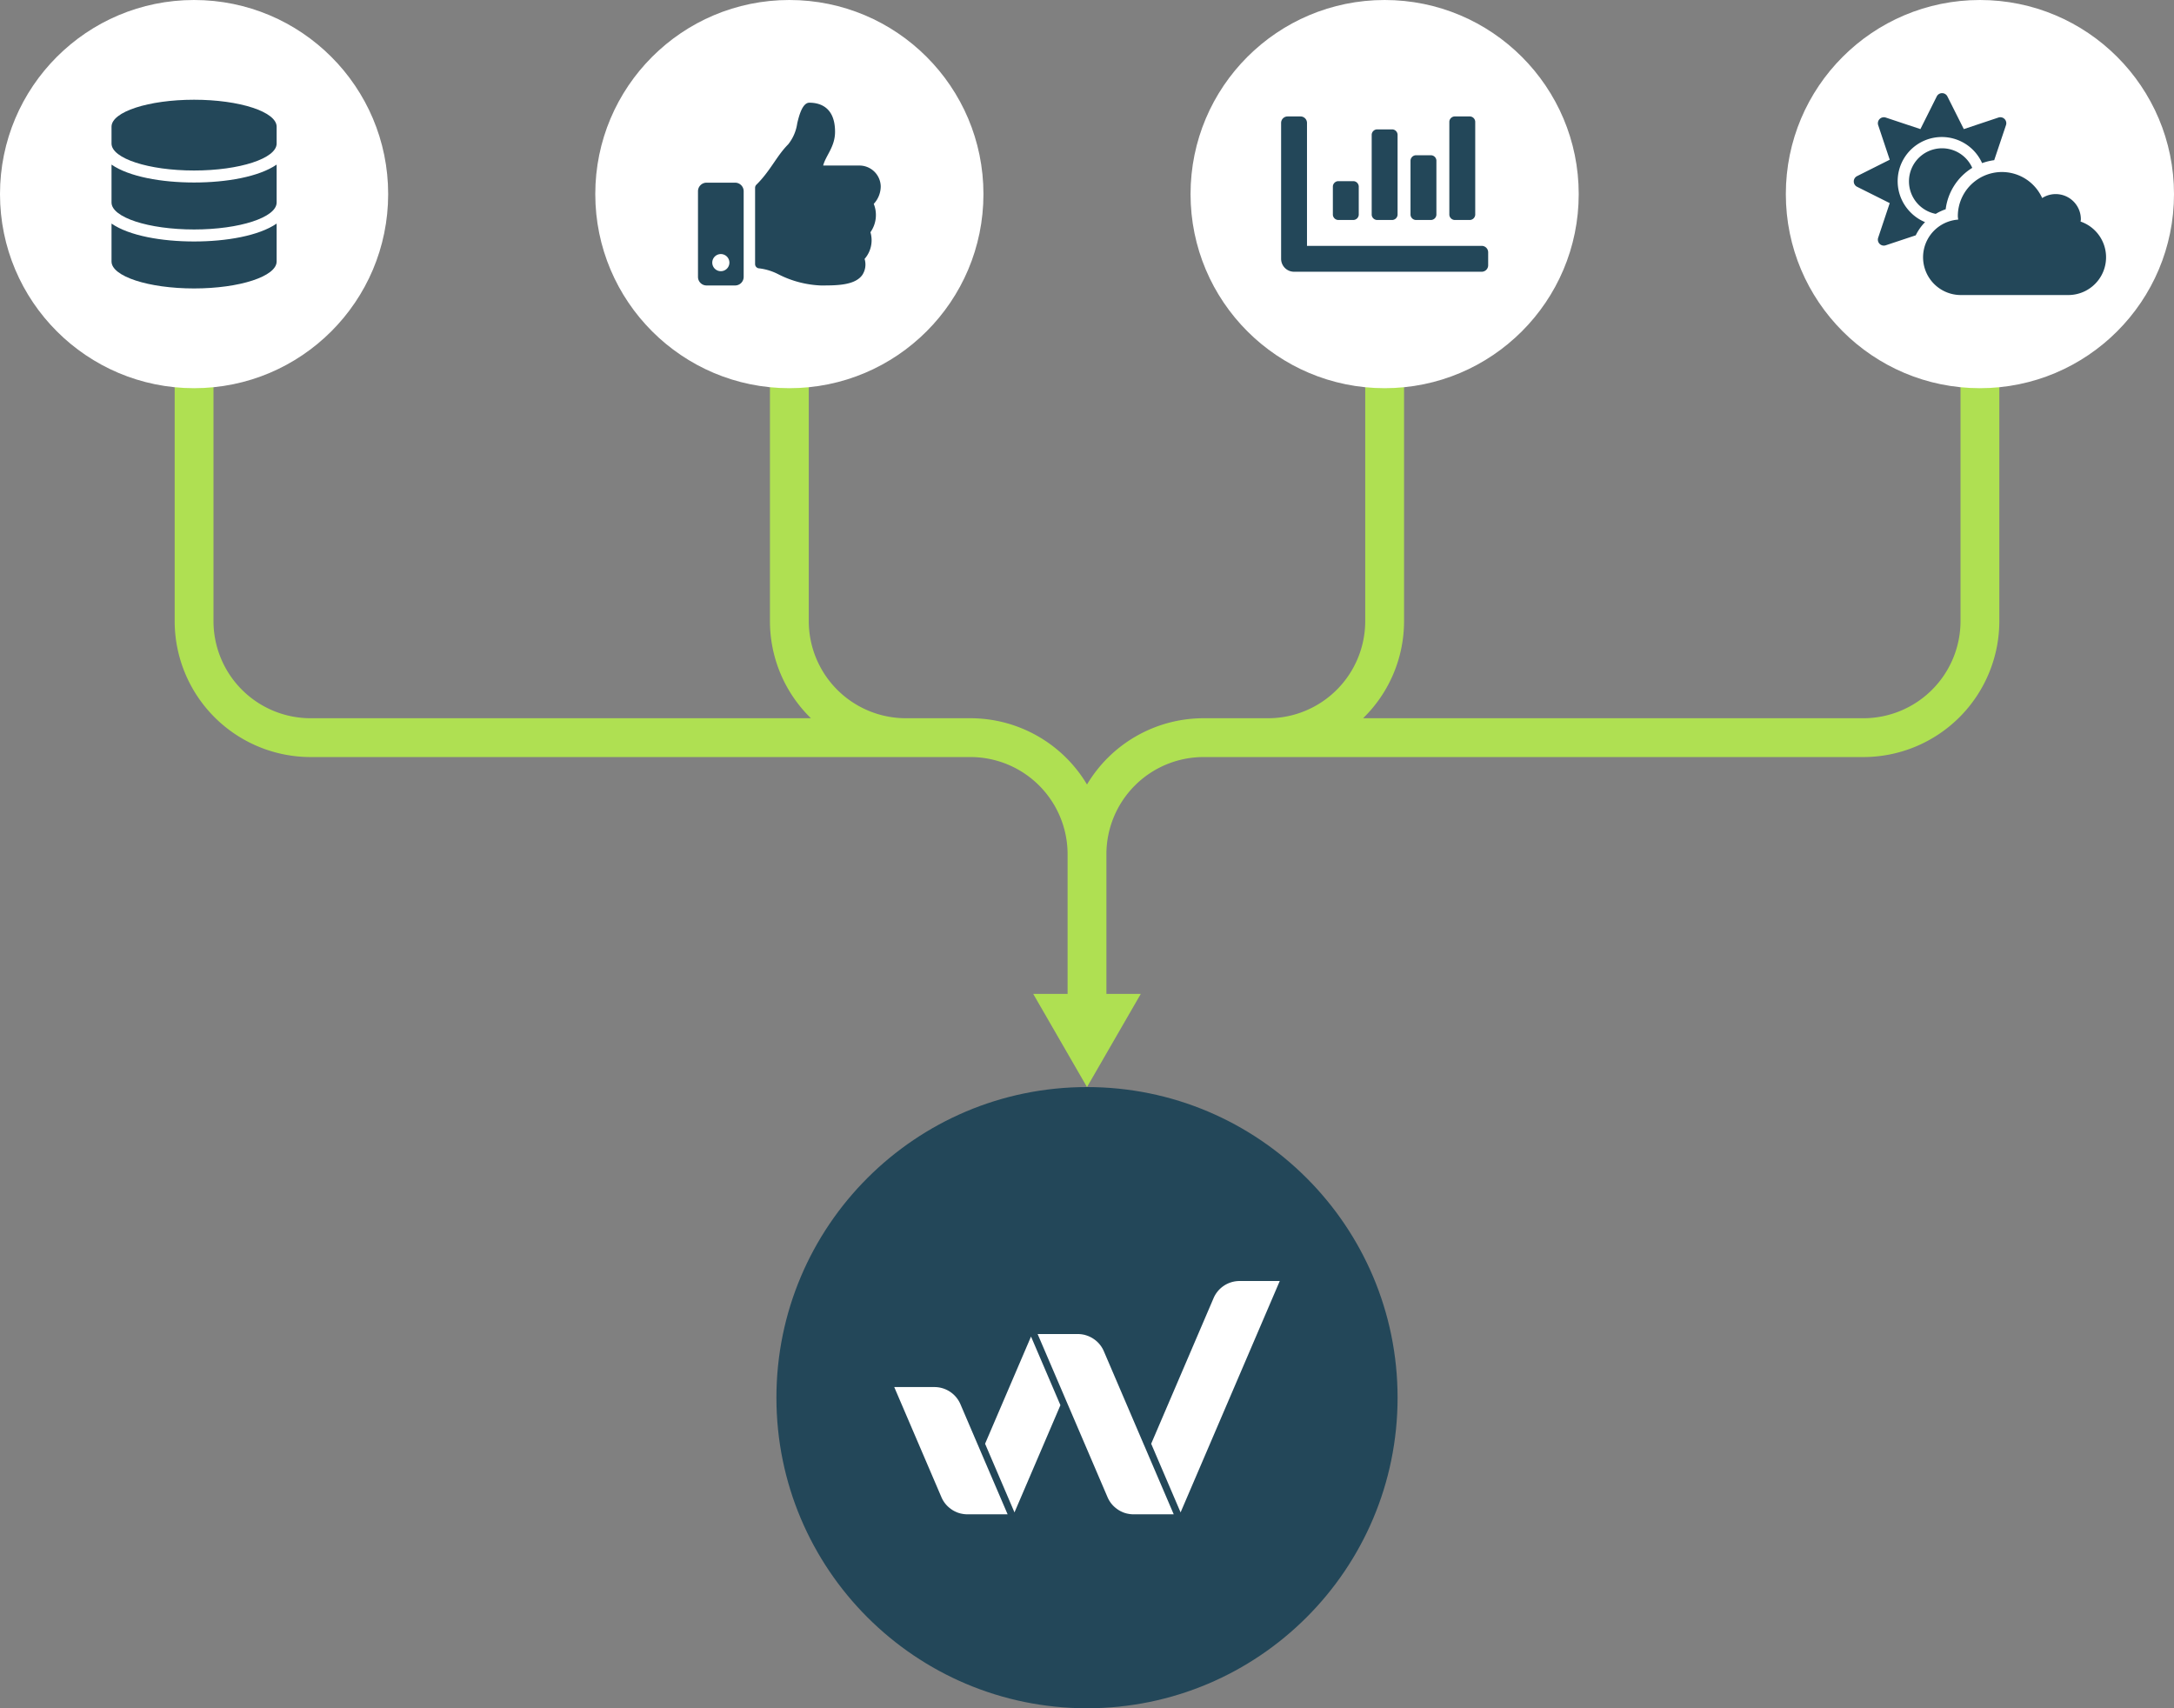 <svg xmlns="http://www.w3.org/2000/svg" viewBox="0 0 279.992 219.996"><rect x="0" y="0" width="279.992" height="219.996" fill="#808080" stroke="none"/><defs><style>.fb8133e5-c336-4847-99d7-d8a787e9e792{fill:#afe052;}.a16e8050-f2ba-4973-be5f-52c7ef8309e5{fill:#234759;}.a689b1ab-dbd4-4497-82f3-9ad5e8b908a2{fill:#fff;}</style></defs><g id="f711aef0-a882-4370-a877-b8ffa5bb2d9c" data-name="Layer 2"><g id="a0fbb432-8255-4e33-9758-8ede32efb5e3" data-name="Layer 1"><path class="fb8133e5-c336-4847-99d7-d8a787e9e792" d="M252.496,24.996v55a12.514,12.514,0,0,1-12.5,12.5H175.553a17.44,17.44,0,0,0,5.276-12.5v-55h-5v55a12.514,12.514,0,0,1-12.5,12.5h-8.333a17.49,17.49,0,0,0-15,8.533,17.49,17.49,0,0,0-15-8.533h-8.333a12.514,12.514,0,0,1-12.5-12.5v-55h-5v55a17.44,17.44,0,0,0,5.276,12.5H39.996a12.514,12.514,0,0,1-12.5-12.5v-55h-5v55a17.52,17.52,0,0,0,17.5,17.5h85a12.514,12.514,0,0,1,12.5,12.5v18H133.068l3.464,6,3.464,6,3.464-6,3.464-6h-4.428v-18a12.514,12.514,0,0,1,12.5-12.5h85a17.52,17.52,0,0,0,17.5-17.5v-55Z"/><circle class="a16e8050-f2ba-4973-be5f-52c7ef8309e5" cx="139.996" cy="179.996" r="40"/><g id="befdcc5c-2ab2-4e3f-a4a3-d9f80d8073c1" data-name="Logo W white"><path class="a689b1ab-dbd4-4497-82f3-9ad5e8b908a2" d="M164.821,164.975l-12.772,29.796-3.787-8.84,8.034-18.749a3.634,3.634,0,0,1,3.346-2.208Z"/><polygon class="a689b1ab-dbd4-4497-82f3-9ad5e8b908a2" points="136.573 180.965 130.656 194.771 126.869 185.931 132.786 172.126 136.573 180.965"/><path class="a689b1ab-dbd4-4497-82f3-9ad5e8b908a2" d="M129.772,195.017h-5.18a3.579,3.579,0,0,1-.765-.082c-.041-.009-.082-.018-.127-.027-.073-.018-.146-.041-.218-.064-.005,0-.009-.004-.018-.004a2.203,2.203,0,0,1-.241-.091.832.832,0,0,1-.114-.05,3.072,3.072,0,0,1-.401-.209c-.073-.045-.146-.095-.219-.146-.054-.041-.109-.082-.164-.123a3.578,3.578,0,0,1-1.079-1.411l-6.076-14.179,5.175,0a3.636,3.636,0,0,1,3.35,2.208l1.839,4.297.341.797.25.578.246.578Z"/><path class="a689b1ab-dbd4-4497-82f3-9ad5e8b908a2" d="M151.166,195.017H145.986a3.58,3.58,0,0,1-.765-.082c-.041-.009-.082-.018-.127-.027-.073-.018-.146-.041-.219-.064-.004,0-.009-.004-.018-.004a2.224,2.224,0,0,1-.241-.091.818.818,0,0,1-.114-.05,3.07,3.07,0,0,1-.401-.209c-.073-.045-.146-.095-.218-.146-.055-.041-.109-.082-.164-.123a3.577,3.577,0,0,1-1.079-1.411L137.565,180.965l-.25-.578-.246-.578-3.432-8.006h5.18a3.685,3.685,0,0,1,.601.05c.073.013.141.027.21.041h.004a1.517,1.517,0,0,1,.191.055,3.084,3.084,0,0,1,.391.137c.046.018.096.041.141.064a3.452,3.452,0,0,1,.401.218c.068.046.137.091.205.141.059.041.118.087.173.132a3.613,3.613,0,0,1,1.029,1.37l5.107,11.921.251.578.246.578Z"/></g><circle class="a689b1ab-dbd4-4497-82f3-9ad5e8b908a2" cx="24.996" cy="24.996" r="24.996"/><circle class="a689b1ab-dbd4-4497-82f3-9ad5e8b908a2" cx="101.663" cy="24.996" r="24.996"/><circle class="a689b1ab-dbd4-4497-82f3-9ad5e8b908a2" cx="178.329" cy="24.996" r="24.996"/><circle class="a689b1ab-dbd4-4497-82f3-9ad5e8b908a2" cx="254.996" cy="24.996" r="24.996"/><g id="a3028667-a658-4dd6-8e44-33cfefac6873" data-name="Artwork 20"><path class="a16e8050-f2ba-4973-be5f-52c7ef8309e5" d="M94.675,23.525H90.998a1.103,1.103,0,0,0-1.103,1.103V35.66a1.103,1.103,0,0,0,1.103,1.103h3.677a1.103,1.103,0,0,0,1.103-1.103V24.628a1.103,1.103,0,0,0-1.103-1.103M92.837,34.925a1.103,1.103,0,1,1,1.103-1.103A1.103,1.103,0,0,1,92.837,34.925m14.71-17.953c0,1.95-1.194,3.043-1.53,4.346h4.676a2.747,2.747,0,0,1,2.738,2.671,3.328,3.328,0,0,1-.894,2.261l-.005.005a3.84,3.84,0,0,1-.428,3.653,3.635,3.635,0,0,1-.753,3.436,2.44,2.44,0,0,1-.283,2.052c-.938,1.348-3.264,1.367-5.23,1.367l-.131,0a13.196,13.196,0,0,1-5.496-1.458,7.234,7.234,0,0,0-2.42-.744.552.552,0,0,1-.542-.552V24.183a.551.551,0,0,1,.164-.392c1.821-1.799,2.604-3.704,4.097-5.2a5.567,5.567,0,0,0,1.167-2.708c.204-.85.632-2.657,1.56-2.657,1.103,0,3.31.368,3.31,3.744"/></g><g id="b548fe74-ffdb-4a3f-ad26-2b720753f2e7" data-name="Icon awesome-database"><path class="a16e8050-f2ba-4973-be5f-52c7ef8309e5" d="M35.629,16.316v2.17c0,1.913-4.763,3.472-10.633,3.472S14.363,20.398,14.363,18.486V16.316c0-1.913,4.763-3.472,10.633-3.472S35.629,14.404,35.629,16.316Zm0,4.882v4.882c0,1.913-4.763,3.472-10.633,3.472S14.363,27.993,14.363,26.081V21.198c2.285,1.573,6.465,2.305,10.633,2.305S33.344,22.771,35.629,21.198Zm0,7.595v4.882c0,1.913-4.763,3.472-10.633,3.472S14.363,35.588,14.363,33.676V28.793c2.285,1.573,6.465,2.305,10.633,2.305S33.344,30.366,35.629,28.793Z"/></g><g id="ff87f9bc-fde5-469f-84af-2df90127d06a" data-name="Icon awesome-chart-bar"><path class="a16e8050-f2ba-4973-be5f-52c7ef8309e5" d="M182.329,28.329h2a.717.717,0,0,0,.667-.667v-7a.717.717,0,0,0-.667-.667h-2a.717.717,0,0,0-.667.667v7A.717.717,0,0,0,182.329,28.329Zm5,0h2a.717.717,0,0,0,.667-.667v-12a.717.717,0,0,0-.667-.667h-2a.717.717,0,0,0-.667.667v12A.717.717,0,0,0,187.329,28.329Zm-15,0h2a.717.717,0,0,0,.667-.667V23.996a.717.717,0,0,0-.667-.667h-2a.717.717,0,0,0-.667.667v3.667A.717.717,0,0,0,172.329,28.329Zm5,0h2a.717.717,0,0,0,.667-.667V17.329a.717.717,0,0,0-.667-.667h-2a.717.717,0,0,0-.667.667V27.662A.717.717,0,0,0,177.329,28.329Zm13.5,3.333h-22.5V15.829a.833.833,0,0,0-.833-.833h-1.667a.833.833,0,0,0-.833.833v17.5a1.667,1.667,0,0,0,1.667,1.667h24.167a.833.833,0,0,0,.833-.833V32.496A.833.833,0,0,0,190.829,31.662Z"/></g><g id="ac6b805b-abf7-48a9-a127-0754caebfab6" data-name="Icon awesome-cloud-sun"><path class="a16e8050-f2ba-4973-be5f-52c7ef8309e5" d="M267.957,28.533a2.736,2.736,0,0,0,.04-.285,3.24,3.24,0,0,0-4.983-2.744,5.681,5.681,0,0,0-10.862,2.336c0,.152.035.295.045.442a4.863,4.863,0,0,0,.361,9.714H266.373a4.863,4.863,0,0,0,1.584-9.463Zm-21.855-1.147a5.686,5.686,0,1,1,9.176-6.378,7.286,7.286,0,0,1,1.559-.381L258.354,16.113a.77.77,0,0,0-.975-.975l-4.458,1.488L250.81,12.422a.768.768,0,0,0-1.376,0l-2.103,4.204-4.465-1.488a.773.773,0,0,0-.974.974l1.488,4.458-4.204,2.109a.768.768,0,0,0,0,1.376l4.204,2.102-1.488,4.458a.77.77,0,0,0,.975.975l3.864-1.285a6.562,6.562,0,0,1,1.199-1.7,5.599,5.599,0,0,1-1.828-1.218Zm-.243-4.022a4.266,4.266,0,0,0,3.448,4.179,6.514,6.514,0,0,1,1.28-.594,7.319,7.319,0,0,1,3.422-5.332,4.261,4.261,0,0,0-8.15,1.747Z"/></g></g></g></svg>